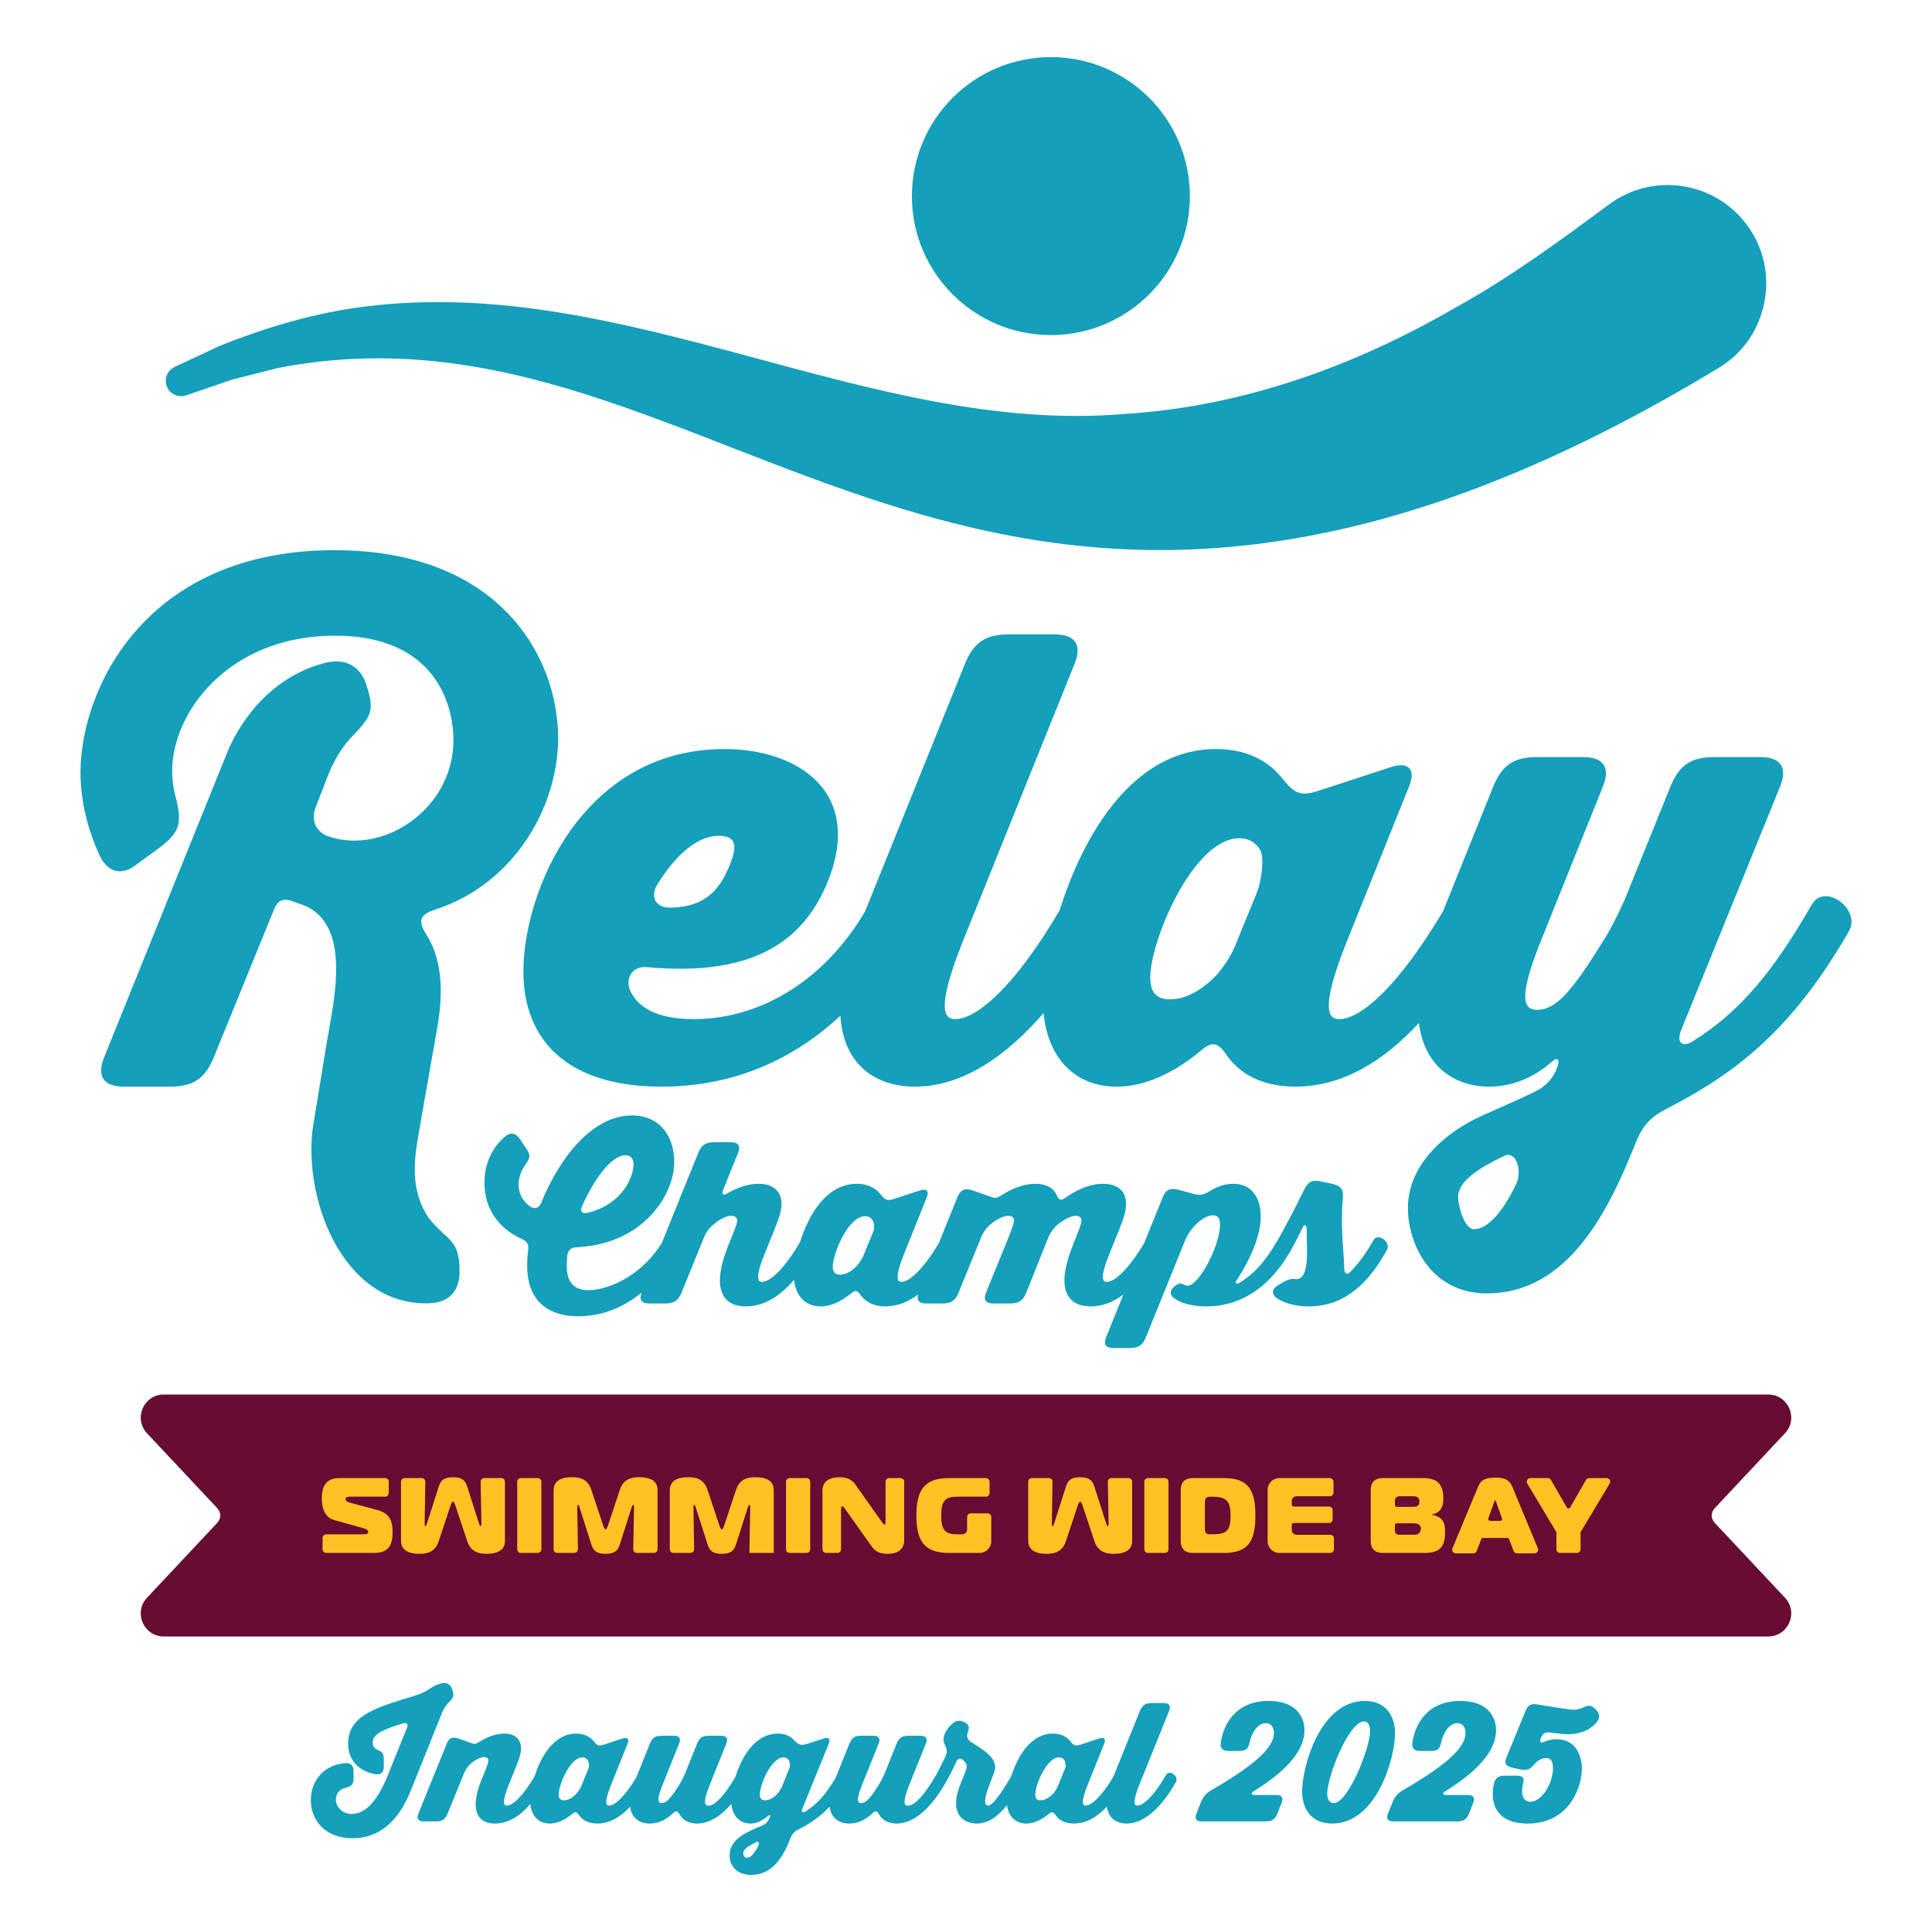 <svg xmlns="http://www.w3.org/2000/svg" id="Layer_1" data-name="Layer 1" viewBox="0 0 1200 1200"><defs><style>      .cls-1 {        fill: #fec224;      }      .cls-2 {        fill: #149fbb;      }      .cls-3 {        fill: #670c32;      }    </style></defs><path class="cls-2" d="M270.473,564.898c48.482-15.775,76.184-63.102,76.184-106.582,0-50.021-36.17-116.584-138.902-116.584-117.739,0-157.755,86.573-157.755,138.132,0,20.009,5.77,38.093,11.541,50.789,5.002,11.159,13.852,13.852,23.473,6.157l14.236-10.389c11.93-9.234,13.852-14.623,10.389-29.241-1.539-5.389-2.695-11.93-2.695-18.471,0-35.784,34.632-83.88,101.198-83.88,61.561,0,73.489,41.941,73.489,65.025,0,41.557-41.939,70.798-76.568,60.025-8.85-2.693-12.314-10.386-8.85-18.855l8.08-20.777c4.232-10.389,10.005-18.468,15.393-23.855,11.925-12.314,12.695-16.161,7.693-31.552-3.845-11.157-12.695-15.775-23.855-13.466-31.936,7.311-52.714,32.705-62.334,55.791l-76.568,189.691c-4.618,11.543-.386,18.084,12.314,18.084h28.857c14.234,0,21.545-5.002,26.934-18.084l37.32-91.573c2.309-6.157,5.773-7.698,11.93-5.389l5.386,1.923c32.705,11.543,19.239,62.721,15.391,86.959l-8.082,49.25c-7.309,44.248,17.293,113.016,71.546,111.477,12.695-.384,19.236-7.311,19.236-20.007,0-20.393-8.102-18.832-19.236-33.093-14.041-21.034-7.286-44.139-4.593-61.457l9.62-54.634c3.461-18.855,5-41.941-6.541-60.025-5.389-8.466-3.85-12.311,5.77-15.391"></path><path class="cls-2" d="M941.755,735.37c-10.389,21.55-19.625,28.091-26.166,28.091-6.155,0-9.948-14.643-9.948-20.027,0-10.007,13.852-18.471,28.475-25.396,7.693-3.848,11.486,9.255,7.639,17.332M780.707,554.286l-13.943,34.084c-2.309,5.773-8.85,15.389-13.082,19.239-6.927,6.541-16.161,13.082-26.934,13.082-7.696,0-12.314-3.461-12.314-13.466,0-22.702,26.548-86.575,55.407-86.575,6.541,0,10.775,3.464,13.082,7.695,2.309,4.234.907,17.925-2.216,25.941M408.195,549.506c8.08-13.082,21.93-30.395,38.477-30.395,13.082,0,9.616,10.389,6.925,17.314-5.773,14.623-14.236,26.934-36.939,27.32-9.234.384-13.082-6.541-8.464-14.239M1125.346,561.82c-23.855,41.557-44.632,66.566-73.493,84.648-6.923,4.62-10.773,1.157-7.693-6.541l61.564-151.596c4.618-11.543.382-18.084-12.314-18.084h-28.857c-14.236,0-21.546,5-26.934,18.084l-28.475,70.411c-3.461,7.696-8.848,18.852-13.466,25.78-20.007,32.707-30.011,42.709-40.786,42.709-7.693,0-13.082-5.002,2.309-43.096l38.477-95.805c4.618-11.543.384-18.084-12.311-18.084h-28.857c-14.239,0-21.548,5-26.934,18.084l-31.243,77.589c-27.084,45.659-50.716,67.082-64.543,67.082-5.77,0-13.082-3.848,5.002-48.866l38.477-95.805c4.232-10.391-.386-15.393-11.159-11.93l-42.323,13.852c-13.468,4.618-16.932,3.848-25.782-7.311-6.925-8.464-19.236-17.698-40.784-17.698-51.252,0-82.27,52.946-96.986,99.966-26.918,46.141-51.089,67.791-64.986,67.791-6.157,0-12.698-4.616,5-48.866l69.259-171.991c4.618-11.543.386-18.084-12.314-18.084h-28.857c-14.236,0-21.546,5.002-26.934,18.084l-62.121,154.032c-26.986,45.484-67.589,66.825-106.387,66.825-25.78,0-35.782-9.232-39.632-18.082-3.077-7.695,1.923-15.007,10.391-14.236,69.257,6.541,97.346-18.855,111.196-50.021,25.395-58.486-17.314-85.418-62.716-85.418-88.498,0-125.05,88.496-125.05,138.132,0,43.091,27.702,71.566,85.805,71.566,47.525,0,83.973-18.848,111.102-44.05,1.777,30.352,21.814,44.05,46.248,44.05,29.418,0,56.614-18.745,79.952-45.721,2.318,25.616,17.566,45.721,45.466,45.721,21.161,0,40.016-12.314,51.175-21.545,8.08-6.93,11.159-6.543,17.314,2.309,6.157,8.845,18.855,19.236,42.325,19.236,29.359,0,54.75-15.727,76.832-39.514,3.436,27.618,22.943,39.514,43.58,39.514,17.698,0,31.166-8.464,38.861-15.391,3.461-3.077,5.386-1.923,3.461,3.464-2.693,7.309-7.695,12.314-14.623,15.389-10.002,5.002-23.855,10.775-33.859,15.393-18.852,8.85-44.248,28.086-44.248,56.561,0,21.932,13.991,53,49.007,53,51.559,0,76.43-53.386,92.589-93.786,4.232-10.775,9.62-16.159,19.625-21.161,41.552-21.55,76.568-47.327,112.736-110.046,7.693-13.466-15.005-30.398-23.086-16.545"></path><path class="cls-2" d="M542.543,764.617l-6.286,15.368c-.839,2.093-3.214,5.586-4.75,6.984-2.516,2.375-5.868,4.75-9.78,4.75-2.793,0-4.47-1.259-4.47-4.891,0-8.241,9.639-31.432,20.116-31.432,2.375,0,3.914,1.257,4.75,2.793.839,1.539,1.118,4.75.42,6.427M361.511,749.249c7.545-17.041,18.302-31.709,26.964-31.709,4.05,0,5.03,3.073,5.03,5.866,0,4.611-2.934,14.668-12.573,22.352-3.914,3.073-9.082,5.866-16.066,7.543-3.355.698-4.75-.977-3.355-4.052M853.064,770.344c-5.03,8.802-9.22,14.389-14.389,19.698-2.795,2.655-3.773,0-3.773-2.514,0-7.823-2.514-25.705-.839-43.448.559-5.168-1.116-7.402-6.145-8.661l-7.684-1.675c-5.03-1.118-7.682.28-10.057,4.889-5.309,11.036-12.295,24.168-16.625,31.711-.016.027-.025.055-.041.08-8.082,13.916-15.057,21.025-23.561,26.323-2.234,1.259-3.211.28-1.675-1.816,5.586-8.52,14.807-25.005,14.807-39.393,0-10.059-4.47-20.257-17.043-20.257-6.007,0-11.175,2.375-14.53,4.47-4.33,2.655-6.145,2.932-11.034,1.536l-8.802-2.375c-4.889-1.257-7.682.139-9.498,4.75l-11.489,28.402c-9.77,16.4-18.291,24.123-23.286,24.123-2.375,0-4.609-1.955,1.816-17.741l6.148-15.227c2.934-7.402,4.052-11.734,4.052-15.366,0-7.264-4.332-12.573-14.25-12.573-9.78,0-18.302,5.03-23.33,8.661-2.795,1.955-4.052,1.675-5.448-1.536-1.818-4.191-6.148-7.125-13.273-7.125-6.984,0-13.55,2.793-18.02,5.309-7.964,4.468-5.03,4.191-13.55,1.395l-7.545-2.655c-4.75-1.536-7.543-.28-9.359,4.332l-11.5,28.416c-9.766,16.391-18.282,24.109-23.275,24.109-2.095,0-4.75-1.395,1.816-17.741l13.968-34.784c1.536-3.773-.139-5.589-4.05-4.332l-15.366,5.03c-4.891,1.677-6.148,1.398-9.361-2.655-2.514-3.073-6.984-6.425-14.807-6.425-18.591,0-29.841,19.184-35.191,36.243-9.78,16.773-18.566,24.664-23.616,24.664-2.375,0-4.609-1.955,1.816-17.741l6.148-15.227c2.934-7.264,4.191-11.595,4.191-15.366,0-7.405-4.611-12.573-14.25-12.573-7.823,0-15.086,3.352-19.557,6.007-2.375,1.536-3.493.559-2.514-2.095l9.359-23.189c1.675-4.193.139-6.566-4.47-6.566h-10.477c-5.168,0-7.823,1.816-9.78,6.566l-22.648,55.986c-13.736,22.041-34.882,29.368-45.652,29.368-12.155,0-13.411-9.359-13.411-15.227,0-1.816.139-3.773.28-5.727.418-3.911,2.234-5.589,6.007-5.727,16.066-.839,27.382-5.589,36.041-11.316,16.484-11.457,24.448-28.22,24.448-41.77,0-15.086-8.382-28.777-26.264-28.777-25.005,0-45.261,26.961-56.298,54.064-1.398,3.77-4.33,4.47-7.543,2.095-4.75-3.773-6.566-8.523-6.566-13.132,0-4.332,1.536-8.523,3.773-11.734,3.911-5.727,3.911-6.566-.141-12.434l-2.934-4.33c-2.514-3.773-6.007-4.191-9.359-1.259-7.684,6.707-12.573,16.625-12.573,28.359,0,16.205,8.523,28.359,22.911,34.925,3.911,1.816,4.748,3.493,4.191,7.684-.42,3.211-.559,6.425-.559,9.22,0,19.136,10.336,31.291,31.85,31.291,14.552,0,27.882-5.389,39.352-14.795l-.109.266c-1.675,4.191-.139,6.566,4.47,6.566h10.48c5.168,0,7.823-1.816,9.777-6.566l14.111-34.643c.977-2.655,3.211-5.727,5.448-7.545,4.47-3.911,8.8-5.727,11.314-5.727,2.236,0,3.773,1.118,3.773,2.934,0,2.095-2.095,6.984-5.868,16.345-9.639,24.307-4.47,37.018,11.177,37.018,11.652,0,21.466-6.53,30.023-16.53.864,9.266,6.386,16.53,16.489,16.53,7.682,0,14.527-4.47,18.58-7.823,2.934-2.514,4.052-2.375,6.286.839,2.236,3.214,6.845,6.984,15.368,6.984,7.457,0,14.209-2.802,20.339-7.439-1.084,3.6.548,5.623,4.798,5.623h10.477c5.168,0,7.823-1.816,9.777-6.566l14.111-34.643c.977-2.516,3.211-5.727,5.309-7.545,4.609-3.911,8.941-5.727,11.455-5.727,2.095,0,3.632,1.118,3.632,2.795,0,2.234-2.375,7.961-4.889,14.248l-12.573,30.873c-1.677,4.191-.141,6.566,4.47,6.566h10.757c5.168,0,7.823-1.816,9.777-6.566l13.83-34.643c1.118-2.655,3.352-5.868,5.589-7.684,4.47-3.632,8.8-5.589,11.455-5.589,1.957,0,3.493,1.118,3.493,2.934,0,2.095-2.236,7.405-4.891,14.109l-.836,2.236c-9.918,24.866-4.052,37.018,11.455,37.018,7.43,0,14.145-2.75,20.266-7.364l-10.777,26.643c-1.677,4.191-.141,6.566,4.47,6.566h10.477c5.168,0,7.823-1.816,9.78-6.566l24.586-60.768c.977-2.375,3.211-5.868,4.889-7.684,3.77-4.191,8.241-7.405,12.293-7.405,2.934,0,4.332,1.816,4.332,5.868,0,12.573-12.993,37.857-20.118,37.857-3.073,0-3.911-3.632-8.941,1.118-2.234,2.095-2.095,4.889.42,6.566,3.491,2.514,9.639,5.168,19.975,5.168,25.566,0,42.33-16.484,52.807-35.064.023-.036.036-.075.057-.111,1.945-3.355,4.434-8.464,7.061-13.718,1.118-2.234,2.375-1.957,2.514.559,0,4.75.28,9.918.28,14.109,0,13.55-2.793,17.323-6.845,17.323-2.095,0-3.214-1.398-11.596,4.05-3.632,2.236-3.632,5.727,0,7.964,3.914,2.514,10.2,4.889,19.698,4.889,23.47,0,38.277-16.623,48.336-35.064,2.655-4.889-5.589-11.036-8.382-6.007"></path><path class="cls-2" d="M1066.9,228.879c-460.732,279.055-617.287-54.411-894.617-.239,0,.002-28.216,7.177-28.216,7.177l-27.752,9.498c-5.077,2.143-11.077-.398-12.841-5.682-1.589-4.643.65-9.684,4.989-11.727l28.039-13.089c28.848-11.573,59.525-20.695,90.518-24.436,162.421-20.452,312.482,79.821,470.596,66.795,73.616-4.466,143.109-29.393,206.866-66.389,33.011-18.207,64.177-41.057,94.948-63.85,27.168-20.116,65.498-14.398,85.614,12.771,21.652,28.866,13.025,71.048-18.143,89.171"></path><path class="cls-2" d="M739.045,121.798c0,47.675-38.648,86.323-86.323,86.323s-86.323-38.648-86.323-86.323,38.648-86.323,86.323-86.323,86.323,38.648,86.323,86.323"></path><path class="cls-3" d="M1098.268,866.165c12.509,0,18.98,14.939,10.423,24.064l-43.407,46.277c-2.836,3.023-2.836,6.58,0,9.602l43.405,46.277c8.559,9.123,2.089,24.061-10.42,24.061H101.731c-12.511,0-18.98-14.939-10.42-24.064l43.407-46.275c2.836-3.023,2.836-6.58,0-9.602l-43.407-46.277c-8.559-9.125-2.091-24.064,10.42-24.064h996.537Z"></path><path class="cls-1" d="M710.759,962.296v-41.98c0-1.248,1.011-2.259,2.259-2.259h10.493c1.248,0,2.259,1.011,2.259,2.259v41.98c0,1.248-1.011,2.259-2.259,2.259h-10.493c-1.248,0-2.259-1.011-2.259-2.259"></path><path class="cls-1" d="M748.392,949.676c0,2.391.93,3.32,3.323,3.32h.664c9.3,0,11.957-1.725,11.957-11.689,0-9.766-3.189-11.691-11.957-11.691h-.664c-2.393,0-3.323.93-3.323,3.32v16.739ZM740.687,964.556c-4.65,0-7.307-2.657-7.307-7.307v-31.884c0-4.65,2.657-7.307,7.307-7.307h19.395c15.28,0,19.664,7.307,19.664,23.25s-4.384,23.248-19.664,23.248h-19.395Z"></path><path class="cls-1" d="M825.999,929.35h-20.723c-1.616,0-2.923,1.309-2.923,2.923v2.325c0,.623.505,1.13,1.129,1.13h21.984c1.248,0,2.259,1.011,2.259,2.259v5.711c0,1.248-1.011,2.259-2.259,2.259h-21.984c-.625,0-1.129.505-1.129,1.13v3.255c0,1.614,1.307,2.923,2.923,2.923h20.989c1.248,0,2.259,1.011,2.259,2.259v6.773c0,1.248-1.011,2.259-2.259,2.259h-31.618c-4.034,0-7.307-3.27-7.307-7.307v-31.884c0-4.034,3.273-7.307,7.307-7.307h31.352c1.248,0,2.259,1.014,2.259,2.261v6.773c0,1.248-1.011,2.259-2.259,2.259"></path><path class="cls-1" d="M925.495,944.627h6.361c.782,0,1.327-.773,1.064-1.507l-3.648-10.25c-.132-.464-.332-.995-.598-.995s-.464.532-.598.995l-3.648,10.25c-.261.734.284,1.507,1.066,1.507M918.047,923.438c1.461-3.455,3.455-5.645,10.627-5.645,4.384,0,8.502.464,10.63,5.645l15.905,38.257c.618,1.486-.475,3.125-2.086,3.125h-10.868c-.936,0-1.777-.577-2.111-1.452l-2.821-7.386c-.166-.436-.586-.725-1.055-.725h-15.184c-.468,0-.889.289-1.055.725l-2.823,7.386c-.334.875-1.173,1.452-2.109,1.452h-10.868c-1.611,0-2.705-1.639-2.086-3.125l15.905-38.257Z"></path><path class="cls-1" d="M987.073,918.058h10.782c1.757,0,2.841,1.914,1.939,3.42l-18.077,30.191v10.627c0,1.248-1.014,2.259-2.261,2.259h-10.493c-1.248,0-2.259-1.011-2.259-2.259v-10.627l-18.077-30.191c-.902-1.507.182-3.42,1.936-3.42h10.784c.807,0,1.555.432,1.957,1.132l9.927,17.23c.434.755,1.523.755,1.959,0l9.927-17.23c.402-.7,1.15-1.132,1.957-1.132"></path><path class="cls-1" d="M687.049,946.222c.398,1.261.664,1.661.93,1.661.532,0,.598-.93.598-1.53l-.489-25.993c-.023-1.266.995-2.302,2.259-2.302h10.584c1.248,0,2.259,1.011,2.259,2.259v36.6c0,2.923-.864,8.17-11.425,8.17-3.918,0-9.566-.6-11.957-7.707l-7.505-22.584c-.134-.466-.798-2.125-1.395-2.125s-1.264,1.659-1.395,2.125l-7.507,22.584c-2.391,7.175-7.97,7.707-11.957,7.707-2.391,0-11.425,0-11.425-8.17v-36.6c0-1.248,1.011-2.259,2.261-2.259h10.589c1.261,0,2.28,1.034,2.259,2.295l-.427,26c0,.466,0,1.53.598,1.53.332,0,.598-.798.864-1.661l7.173-22.452c1.064-3.386,2.391-6.243,8.968-6.243s7.905,2.857,8.966,6.243l7.175,22.452Z"></path><path class="cls-1" d="M878.881,953.263h-9.159c-2.657,0-3.32-.664-3.32-3.32v-2.657c0-.625.507-1.13,1.129-1.13h10.627c2.643,0,4.364.855,4.384,3.475.016,2.011-1.652,3.632-3.661,3.632M866.402,932.006c0-1.466,1.189-2.657,2.657-2.657h8.436c2.657,0,4.118.6,4.118,3.257s-1.395,3.32-4.052,3.32h-10.03c-.623,0-1.129-.507-1.129-1.13v-2.791ZM889.517,940.908v-.266c5.248-.995,6.975-4.916,6.975-9.566,0-9.298-3.586-13.018-12.886-13.018h-24.909c-4.65,0-7.307,2.657-7.307,7.307v31.884c0,4.65,2.657,7.307,7.307,7.307h26.236c9.964,0,12.62-4.384,12.62-13.02,0-5.977-1.459-9.432-8.036-10.627"></path><path class="cls-1" d="M200.344,955.257c0-1.248,1.011-2.259,2.259-2.259h23.514c2.193,0,2.591-.732,2.591-1.461,0-1.395-1.461-1.861-2.989-2.325l-18.002-5.048c-6.043-1.661-7.839-7.241-7.839-13.884,0-7.307,2.923-12.223,10.895-12.223h28.427c1.248,0,2.261,1.011,2.261,2.259v7.041c0,1.248-1.014,2.259-2.261,2.259h-21.386c-1.33,0-3.189,0-3.189,1.461,0,1.593,2.125,2.125,3.918,2.591l15.677,4.184c7.107,1.859,9.632,5.911,9.632,13.882s-2.657,12.82-11.293,12.82h-29.957c-1.248,0-2.259-1.011-2.259-2.259v-7.039Z"></path><path class="cls-1" d="M321.251,962.296v-41.98c0-1.248,1.011-2.259,2.259-2.259h10.493c1.248,0,2.259,1.011,2.259,2.259v41.98c0,1.248-1.011,2.259-2.259,2.259h-10.493c-1.248,0-2.259-1.011-2.259-2.259"></path><path class="cls-1" d="M385.108,958.843c-1.064,3.389-2.391,6.243-8.968,6.243s-7.905-2.855-8.966-6.243l-7.175-22.452c-.266-.864-.532-1.659-.864-1.659-.598,0-.598,1.061-.598,1.527l.427,26c.02,1.261-.998,2.298-2.259,2.298h-10.589c-1.248,0-2.259-1.011-2.259-2.261v-36.598c0-8.17,9.034-8.17,11.425-8.17,3.986,0,9.566.532,11.957,7.705l7.507,22.584c.132.466.795,2.127,1.393,2.127s1.264-1.661,1.395-2.127l7.507-22.584c2.391-7.107,8.036-7.705,11.957-7.705,10.561,0,11.425,5.248,11.425,8.17v36.598c0,1.25-1.011,2.261-2.259,2.261h-10.584c-1.264,0-2.282-1.039-2.259-2.302l.489-25.995c0-.598-.066-1.527-.598-1.527-.266,0-.532.398-.93,1.659l-7.175,22.452Z"></path><path class="cls-1" d="M457.28,958.843c-1.064,3.389-2.391,6.243-8.968,6.243s-7.905-2.855-8.966-6.243l-7.175-22.452c-.266-.864-.532-1.659-.864-1.659-.598,0-.598,1.061-.598,1.527l.427,26c.02,1.261-.995,2.298-2.259,2.298h-10.589c-1.248,0-2.259-1.011-2.259-2.261v-36.598c0-8.17,9.034-8.17,11.425-8.17,3.986,0,9.566.532,11.957,7.705l7.507,22.584c.132.466.795,2.127,1.393,2.127s1.264-1.661,1.395-2.127l7.507-22.584c2.391-7.107,8.036-7.705,11.957-7.705,10.561,0,11.425,5.248,11.425,8.17v38.859h-15.145l.532-28.298c0-.598-.066-1.527-.598-1.527-.266,0-.532.398-.93,1.659l-7.175,22.452Z"></path><path class="cls-1" d="M297.491,946.222c.398,1.261.664,1.661.93,1.661.532,0,.598-.93.598-1.53l-.489-25.993c-.023-1.266.995-2.302,2.259-2.302h10.584c1.248,0,2.259,1.011,2.259,2.259v36.6c0,2.923-.864,8.17-11.425,8.17-3.918,0-9.566-.6-11.957-7.707l-7.505-22.584c-.134-.466-.798-2.125-1.395-2.125s-1.264,1.659-1.395,2.125l-7.507,22.584c-2.391,7.175-7.97,7.707-11.957,7.707-2.391,0-11.425,0-11.425-8.17v-36.6c0-1.248,1.014-2.259,2.261-2.259h10.589c1.261,0,2.28,1.034,2.259,2.295l-.427,26c0,.466,0,1.53.598,1.53.332,0,.598-.798.864-1.661l7.173-22.452c1.064-3.386,2.391-6.243,8.968-6.243s7.905,2.857,8.966,6.243l7.175,22.452Z"></path><path class="cls-1" d="M488.216,962.296v-41.98c0-1.248,1.011-2.259,2.259-2.259h10.493c1.248,0,2.259,1.011,2.259,2.259v41.98c0,1.248-1.011,2.259-2.259,2.259h-10.493c-1.248,0-2.259-1.011-2.259-2.259"></path><path class="cls-1" d="M561.591,956.784c0,1.661-.332,8.302-10.098,8.302-3.52,0-7.239-.464-10.095-4.582l-16.807-23.714c-.332-.466-.795-1.13-1.261-1.13-.2,0-.93,0-.93,1.327v25.307c0,1.25-1.011,2.261-2.259,2.261h-7.039c-1.248,0-2.261-1.011-2.261-2.261v-36.532c0-6.045,5.05-8.236,10.43-8.236,2.457,0,6.975.266,9.832,4.318l16.939,23.911c.332.466.73,1.13,1.261,1.13.73,0,.73-.798.73-1.13v-25.439c0-1.248,1.014-2.259,2.261-2.259h7.039c1.248,0,2.259,1.011,2.259,2.259v36.466Z"></path><path class="cls-1" d="M594.563,929.616c-7.307,0-9.964,2.391-9.964,11.691s2.657,11.691,9.964,11.691h3.189c1.614,0,2.923-1.309,2.923-2.923v-7.836c0-1.248,1.011-2.261,2.259-2.261h10.493c1.248,0,2.259,1.014,2.259,2.261v15.009c0,4.036-3.27,7.307-7.307,7.307h-18.864c-15.28,0-20.327-7.307-20.327-23.248s5.048-23.25,20.327-23.25h22.848c1.25,0,2.261,1.014,2.261,2.261v7.039c0,1.248-1.011,2.259-2.261,2.259h-17.8Z"></path><path class="cls-2" d="M278.646,1057.501c3.28-3.382,3.486-4.305,2.152-8.405-1.025-2.975-3.382-4.205-6.355-3.589-2.666.614-5.127,1.743-7.177,3.177-3.382,2.255-5.843,3.384-9.841,4.614-22.141,6.868-41.209,11.482-41.209,29.727-.102,10.048,6.664,17.223,16.914,18.966,3.282.511,5.23-1.025,5.23-4.409v-4.305c0-4.1-.411-4.818-4.102-6.561-1.536-.718-2.768-1.948-2.768-4.407,0-5.434,7.28-8.407,18.864-11.891,2.357-.616,3.382.409,2.459,2.664l-12.3,30.445c-5.843,14.25-13.02,23.168-22.245,23.168-4.818,0-9.636-3.793-9.636-8.918,0-2.05.718-5.945,5.741-7.277,4.307-1.027,5.227-2.155,5.227-6.664v-3.895c0-3.384-1.845-5.127-5.227-4.818-13.43,1.025-21.323,11.173-21.323,22.964,0,11.684,8.098,23.68,26.039,23.68,11.275,0,26.243-5.023,36.084-29.627l19.375-48.282c1.127-2.87,2.664-4.92,4.1-6.357"></path><path class="cls-2" d="M661.589,1098.302l-4.611,11.275c-.616,1.539-2.359,4.1-3.486,5.127-1.845,1.741-4.307,3.484-7.175,3.484-2.05,0-3.282-.923-3.282-3.586,0-6.05,7.073-23.066,14.761-23.066,1.743,0,2.87.923,3.486,2.05.616,1.127.82,3.484.307,4.716M490.309,1098.199l-4.614,11.48c-.614,1.436-2.357,3.998-3.484,5.127-1.743,1.639-4.205,3.382-6.973,3.382-2.05,0-3.28-.923-3.28-3.586,0-6.05,7.073-23.066,14.761-23.066,1.743,0,2.768,1.025,3.384,2.05.614,1.127.716,3.484.205,4.614M471.037,1146.277c-2.768,5.945-5.33,7.586-6.97,7.586-1.127,0-2.459-.82-2.459-2.564,0-2.973,3.689-4.716,7.482-6.868,1.948-1.025,2.87-.102,1.948,1.845M365.564,1098.302l-4.614,11.275c-.614,1.539-2.357,4.1-3.484,5.127-1.845,1.741-4.307,3.484-7.177,3.484-2.05,0-3.28-.923-3.28-3.586,0-6.05,7.073-23.066,14.761-23.066,1.743,0,2.87.923,3.484,2.05.616,1.127.82,3.484.309,4.716M724.219,1102.504c-7.382,12.916-14.045,18.966-17.836,18.966-1.641,0-3.384-1.232,1.332-13.02l18.452-45.823c1.23-3.075.102-4.818-3.282-4.818h-7.686c-3.793,0-5.741,1.334-7.177,4.818l-16.502,40.918c-7.223,12.186-13.53,17.925-17.218,17.925-1.536,0-3.484-1.027,1.334-13.02l10.25-25.525c1.127-2.768-.102-4.1-2.973-3.177l-11.275,3.689c-3.589,1.232-4.511,1.027-6.87-1.948-1.843-2.255-5.125-4.714-10.866-4.714-13.634,0-21.886,14.061-25.816,26.575-7.389,12.514-11.957,18.12-14.364,18.12-1.434,0-3.691-1.539.923-13.123l2.255-5.843c.923-2.357,1.232-3.895,1.232-5.125,0-6.459-9.227-11.789-14.968-15.377-2.357-1.536-2.973-3.484-2.05-6.048,1.23-3.18.616-4.716-1.743-6.048l-1.025-.514c-1.843-.923-4.305-.716-5.945.514-3.28,2.459-6.355,6.664-6.355,10.661,0,1.127.205,2.05.716,2.868,1.743,3.691,1.743,4.923,0,8.509-2.05,4.307-3.895,7.893-5.33,10.559-.005.009-.007.02-.011.03-7.577,12.998-13.518,19.036-17.514,19.036-1.945,0-3.793-1.434.923-13.12l10.252-25.525c1.23-3.075.102-4.818-3.28-4.818h-7.691c-3.791,0-5.739,1.332-7.175,4.818l-7.586,18.861c-.92,2.155-2.459,5.125-3.586,6.97-5.434,8.509-7.995,11.175-10.866,11.175-2.052,0-3.486-1.332.614-11.482l10.252-25.525c1.23-3.075.102-4.818-3.28-4.818h-7.691c-3.791,0-5.739,1.332-7.175,4.818l-8.559,21.259c-5.955,10.07-11.309,16.305-18.6,20.873-1.845,1.23-2.87.309-2.05-1.743l16.402-40.389c1.127-2.768-.102-4.1-2.973-3.177l-9.739,3.177c-4.407,1.539-5.843,1.127-9.123-2.255-1.845-2.05-4.92-3.895-9.841-3.895-14.093,0-22.475,14.382-26.37,26.984-7.227,12.141-12.918,17.811-16.784,17.811-1.945,0-3.791-1.434.925-13.12l10.25-25.525c1.23-3.075.102-4.818-3.28-4.818h-7.689c-3.793,0-5.741,1.332-7.175,4.818l-7.586,18.861c-.923,2.155-2.461,5.125-3.589,6.97-5.432,8.509-7.995,11.175-10.866,11.175-2.05,0-3.486-1.332.616-11.482l10.25-25.525c1.23-3.075.102-4.818-3.28-4.818h-7.689c-3.793,0-5.741,1.332-7.175,4.818l-8.523,21.161c-7.089,11.818-13.264,17.384-16.895,17.384-1.539,0-3.486-1.027,1.332-13.02l10.252-25.525c1.127-2.768-.102-4.1-2.973-3.177l-11.277,3.689c-3.589,1.232-4.509,1.027-6.868-1.948-1.845-2.255-5.125-4.714-10.866-4.714-13.634,0-21.886,14.059-25.816,26.573-7.275,12.323-13.627,18.123-17.234,18.123-1.845,0-3.382-1.436,1.23-13.02l4.511-11.173c2.152-5.332,3.075-8.509,3.075-11.277,0-5.432-3.382-9.225-10.457-9.225-5.227,0-10.045,2.05-13.325,3.895-5.843,3.28-3.691,3.075-10.048.923l-5.432-1.845c-3.486-1.127-5.536-.207-6.868,3.177l-17.632,43.568c-1.23,3.075-.102,4.818,3.28,4.818h7.689c3.793,0,5.741-1.334,7.175-4.818l10.355-25.423c.718-1.845,2.357-4.205,3.895-5.536,3.384-2.87,6.561-4.202,8.407-4.202,1.536,0,2.664.818,2.664,2.152,0,1.536-1.639,5.534-3.586,10.352l-.718,1.641c-7.28,18.35-2.87,27.166,8.407,27.166,8.518,0,15.695-4.841,21.927-12.134.632,6.8,4.686,12.134,12.1,12.134,5.639,0,10.661-3.28,13.634-5.741,2.152-1.845,2.973-1.743,4.614.616,1.641,2.357,5.023,5.125,11.277,5.125,7.78,0,14.514-4.145,20.375-10.427.93,7.168,6.007,10.427,12.216,10.427,5.536,0,10.15-2.359,14.352-6.357,1.845-1.741,2.87-1.639,4.1.616,2.257,3.998,6.357,5.741,10.97,5.741,7.768,0,14.984-4.952,21.22-12.13.67,6.839,4.789,12.13,11.986,12.13,4.305,0,8.305-2.564,10.661-4.614,1.23-1.025,1.845-.614,1.23.82-1.025,2.461-2.357,3.998-4.509,4.92-8.1,3.589-20.605,7.689-20.4,18.966.102,5.945,4.1,11.789,13.43,11.789,13.634,0,20.091-11.891,24.295-22.657,1.127-2.87,2.459-4.305,5.125-5.636,6.989-3.559,13.23-7.595,19.236-14.102.898,7.23,5.991,10.514,12.227,10.514,5.536,0,10.148-2.359,14.352-6.357,1.845-1.741,2.87-1.639,4.1.616,2.255,3.998,6.355,5.741,10.968,5.741,12.098,0,22.861-11.993,30.652-25.732.007-.014.009-.027.018-.041,2.143-3.78,4.084-7.561,6.23-12.361,1.127-2.564,2.973-2.87,4.818-.82,1.127,1.127,1.845,2.152,1.845,3.28,0,.514-.102,1.539-.923,3.589l-3.18,7.995c-7.277,18.35,2.359,24.091,10.252,24.091,7.389,0,13.432-4.673,18.818-11.482.827,6.486,4.857,11.482,12.034,11.482,5.636,0,10.659-3.28,13.634-5.741,2.152-1.845,2.973-1.743,4.611.616,1.641,2.357,5.023,5.125,11.277,5.125,7.83,0,14.602-4.2,20.489-10.548.909,7.252,6.027,10.548,12.207,10.548,12.198,0,22.961-12.095,30.65-25.732,2.05-3.586-3.998-8.098-6.15-4.407"></path><path class="cls-2" d="M778.543,1112.653l4.818-3.075c10.559-7.075,26.859-19.682,26.859-34.855,0-8.816-5.639-18.248-22.245-18.248-20.707,0-28.089,14.761-29.73,25.834-.511,3.382,1.127,5.227,4.409,5.227h7.073c4.202,0,5.536-1.127,6.357-5.125,1.434-6.561,5.227-12.098,10.148-12.098,3.589,0,5.023,2.975,5.023,6.152,0,6.97-7.586,14.455-15.991,20.707-8.1,6.048-17.325,11.584-22.759,14.659-3.28,1.948-5.125,3.998-6.559,7.484l-2.87,7.175c-1.232,3.075-.105,4.818,3.28,4.818h39.877c3.793,0,5.741-1.332,7.175-4.818l2.666-6.766c1.23-3.075.102-4.818-3.28-4.818h-13.634c-2.05,0-2.359-1.127-.616-2.255"></path><path class="cls-2" d="M828.46,1119.931c-1.434,0-4.1-.82-4.1-5.741,0-10.968,13.532-45.002,22.859-45.002,2.152,0,3.793,2.05,3.793,5.741,0,10.968-13.736,45.002-22.552,45.002M847.732,1056.476c-27.782,0-38.955,40.8-38.955,56.073,0,10.15,5.023,20.093,18.657,20.093,27.884,0,39.057-41.209,39.057-55.971,0-9.841-4.92-20.195-18.759-20.195"></path><path class="cls-2" d="M897.547,1112.653l4.818-3.075c10.559-7.075,26.859-19.682,26.859-34.855,0-8.816-5.639-18.248-22.245-18.248-20.707,0-28.089,14.761-29.73,25.834-.511,3.382,1.127,5.227,4.409,5.227h7.073c4.202,0,5.536-1.127,6.357-5.125,1.434-6.561,5.227-12.098,10.148-12.098,3.589,0,5.023,2.975,5.023,6.152,0,6.97-7.586,14.455-15.991,20.707-8.1,6.048-17.325,11.584-22.759,14.659-3.28,1.948-5.125,3.998-6.559,7.484l-2.87,7.175c-1.232,3.075-.105,4.818,3.28,4.818h39.877c3.793,0,5.741-1.332,7.175-4.818l2.666-6.766c1.23-3.075.102-4.818-3.28-4.818h-13.634c-2.05,0-2.359-1.127-.616-2.255"></path><path class="cls-2" d="M991.647,1062.32c-2.87-3.177-4.511-3.589-8.305-1.743-1.741.718-3.793,1.334-6.15,1.334-2.255,0-15.173-2.052-22.552-3.282-3.691-.616-5.639.514-7.073,3.998l-11.996,29.216c-1.332,3.282-.307,5.125,3.18,5.945l5.125,1.127c4.511.923,6.048.411,9.021-2.973,2.666-3.075,5.332-3.998,7.382-3.998,2.973,0,4.305,2.05,4.305,6.255,0,9.532-6.97,20.911-14.043,20.911-4.614,0-6.152-5.023-4.511-11.38.923-3.382-.205-4.818-3.793-4.818h-8.098c-3.384,0-5.536,1.641-6.255,5.025-2.561,11.482.923,24.705,21.016,24.705,25.832,0,33.625-22.552,33.625-34.136,0-8.098-3.895-18.248-15.686-18.248-3.177,0-5.945.82-8.098,1.743-1.845.82-2.666,0-1.641-2.564,1.129-2.868,2.666-3.689,5.639-3.382,3.691.514,8.918,1.127,10.661,1.127,9.636,0,14.761-3.589,18.145-7.175,2.255-2.564,2.357-5.023.102-7.689"></path></svg>